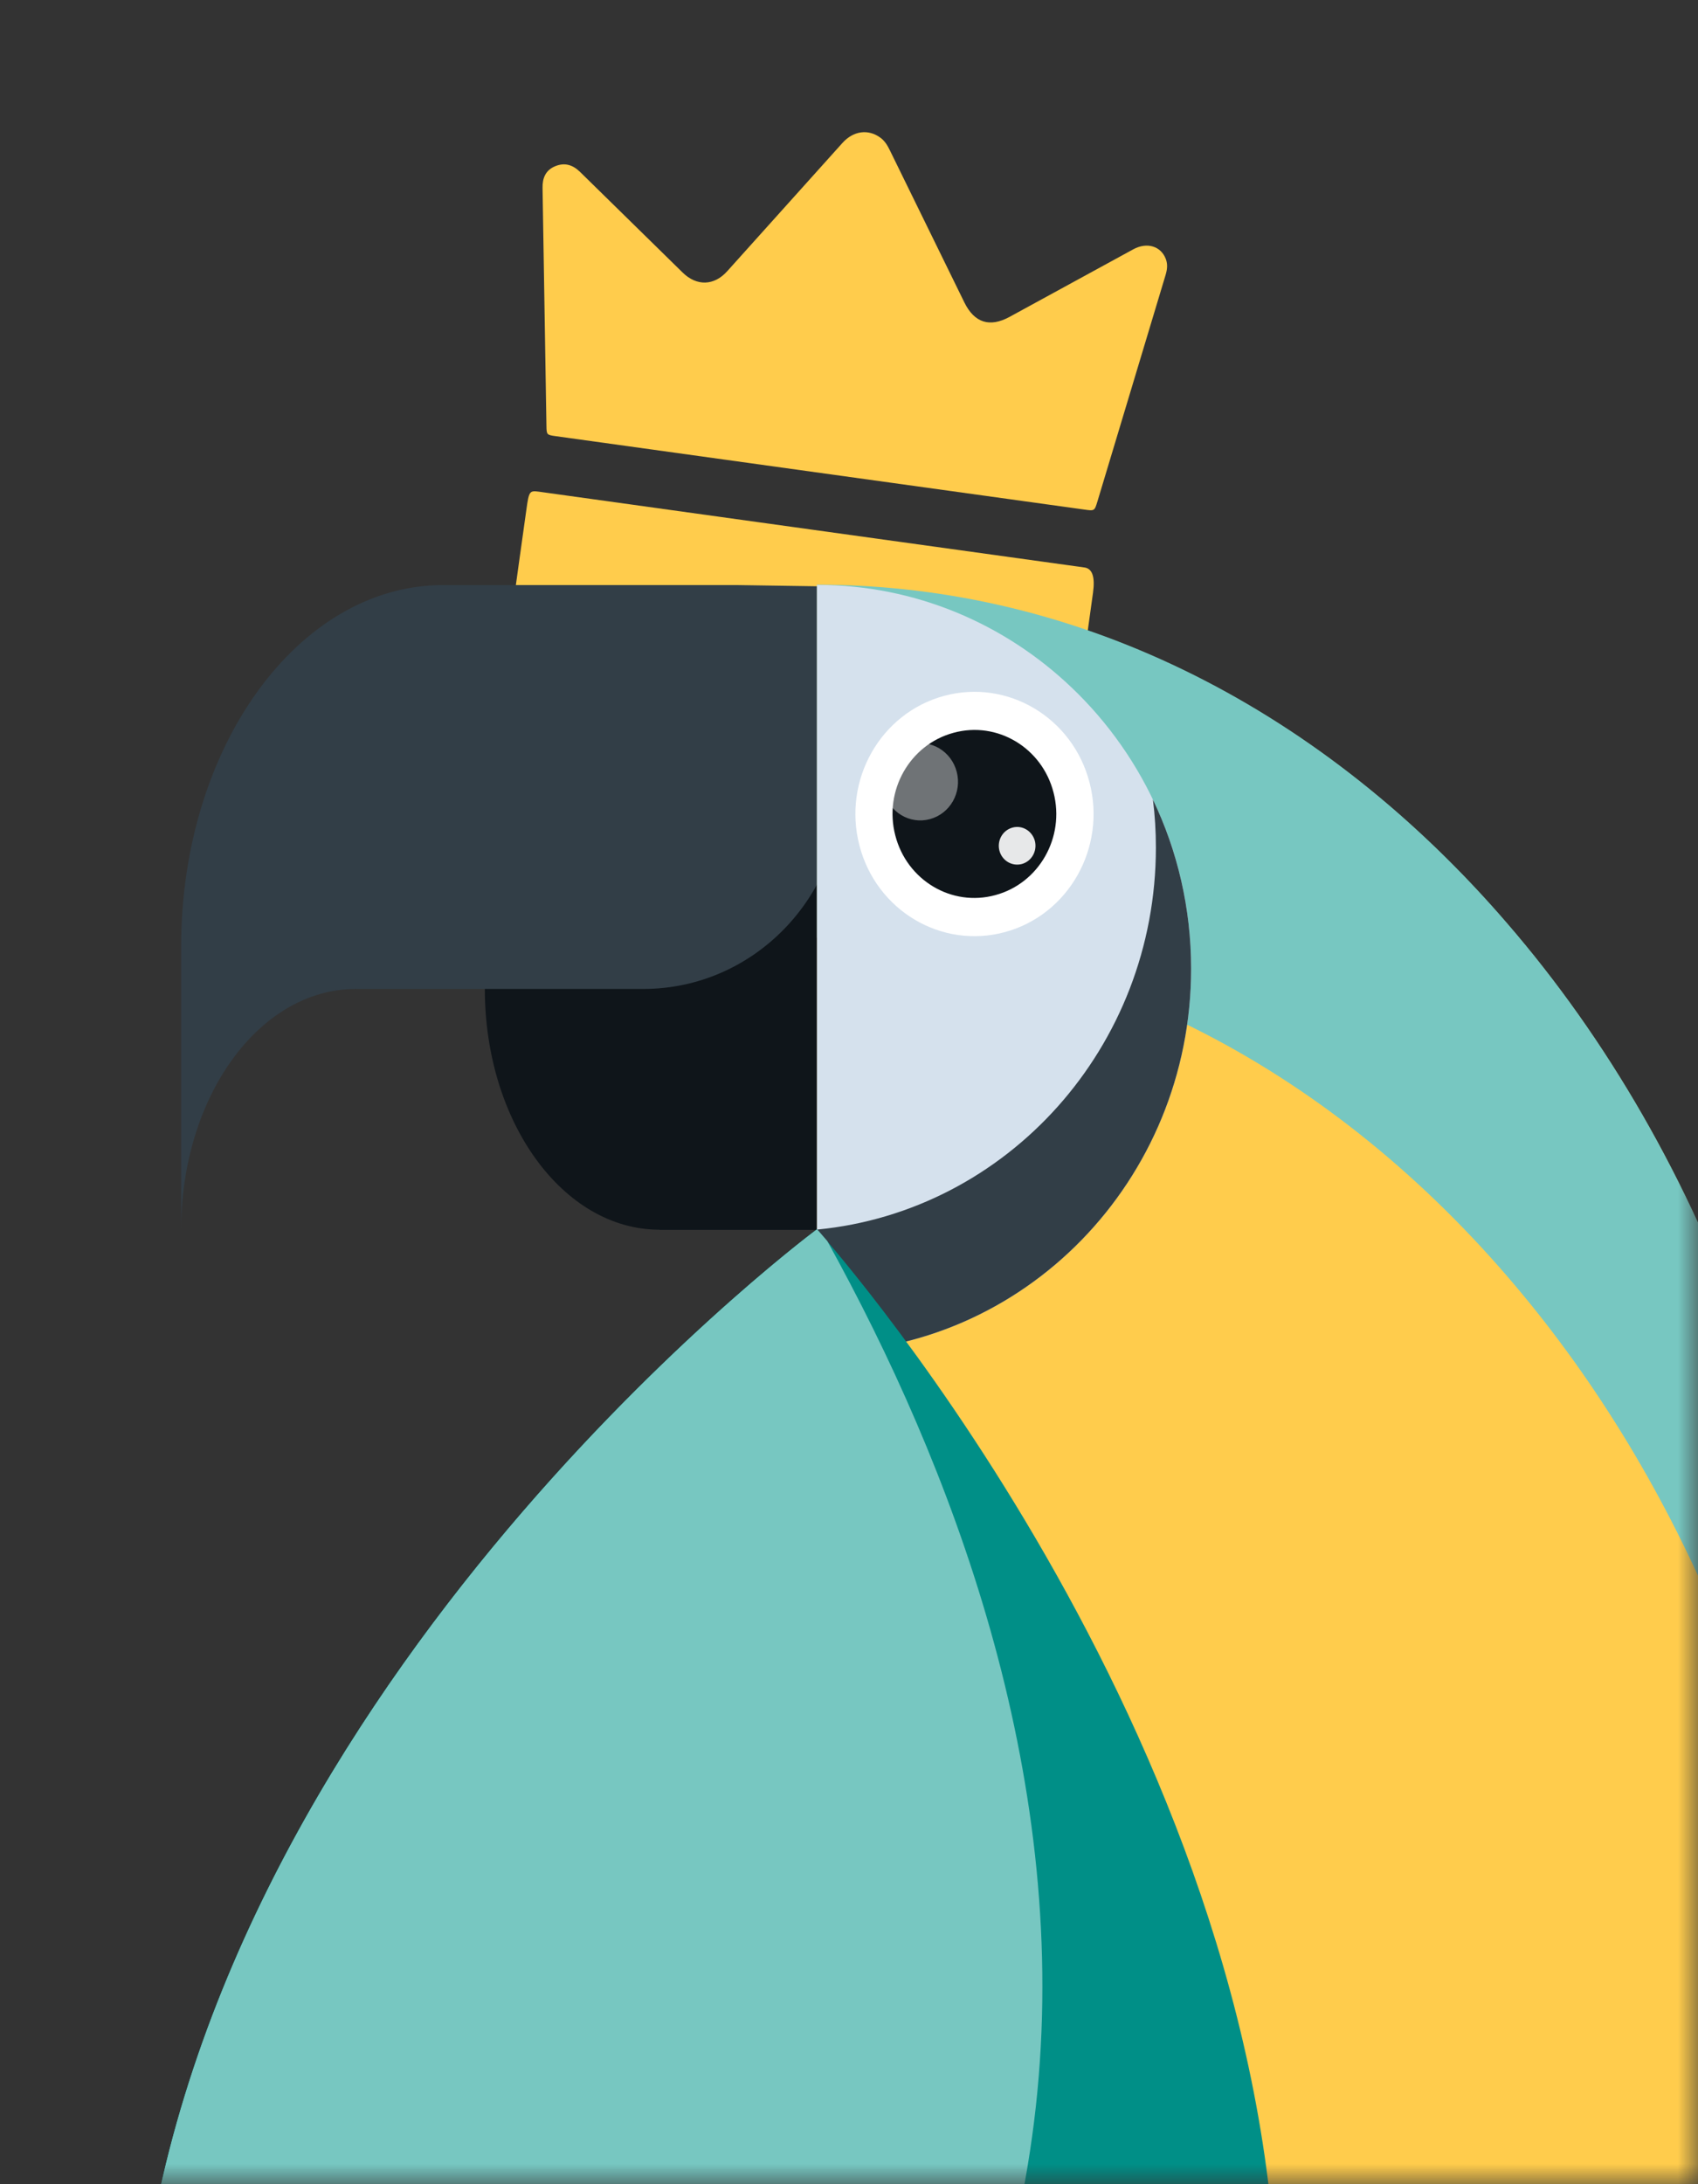 <svg width="42" height="54" viewBox="0 0 42 54" fill="none" xmlns="http://www.w3.org/2000/svg">
<rect x="0" y="0" width="42" height="54" fill="#333333" stroke="none"/>
<g clip-path="url(#clip0_5356_14027)">
<path d="M20.297 11.693C18.117 11.391 15.938 11.088 13.758 10.785C13.52 10.752 13.52 10.752 13.516 10.519C13.484 8.561 13.451 6.602 13.42 4.643C13.416 4.407 13.493 4.209 13.729 4.111C13.966 4.011 14.169 4.075 14.348 4.251C15.193 5.081 16.038 5.91 16.885 6.738C17.233 7.08 17.664 7.067 17.988 6.705C18.938 5.649 19.887 4.591 20.837 3.535C21.108 3.233 21.476 3.184 21.776 3.404C21.889 3.486 21.955 3.602 22.014 3.723C22.627 4.975 23.241 6.226 23.854 7.478C24.101 7.98 24.479 8.102 24.97 7.835C25.991 7.279 27.011 6.72 28.031 6.164C28.37 5.979 28.717 6.084 28.837 6.405C28.887 6.537 28.87 6.668 28.831 6.797C28.269 8.663 27.707 10.528 27.146 12.394C27.073 12.633 27.074 12.634 26.821 12.598C24.646 12.296 22.472 11.995 20.298 11.693L20.297 11.693Z" fill="#FFCC4C"/>
<path d="M20.11 13.098C22.349 13.409 24.587 13.72 26.825 14.03C27.019 14.057 27.089 14.264 27.036 14.651C26.921 15.477 26.808 16.303 26.691 17.128C26.554 18.094 26.163 18.657 25.673 18.588C21.529 18.014 17.385 17.438 13.241 16.862C12.752 16.794 12.53 16.144 12.662 15.175C12.779 14.317 12.9 13.458 13.02 12.601C13.083 12.144 13.097 12.125 13.33 12.156C15.136 12.407 16.942 12.658 18.748 12.909C19.202 12.972 19.657 13.035 20.11 13.098Z" fill="#FFCC4C"/>
</g>
<mask id="mask0_5356_14027" style="mask-type:alpha" maskUnits="userSpaceOnUse" x="0" y="12" width="42" height="42">
<rect y="12" width="42" height="42" fill="#FFCC4C"/>
</mask>
<g mask="url(#mask0_5356_14027)">
<path d="M16.312 30.406H21.101V20.475L11.992 24.446C11.992 27.737 13.925 30.402 16.312 30.402V30.406Z" fill="#0F151A"/>
<path d="M4.481 23.4V30.406C4.481 27.115 6.414 24.45 8.801 24.45H15.911C18.631 24.45 20.835 22.19 20.835 19.401V17.138C20.835 15.679 22.521 14.515 21.098 14.508C21.088 14.508 18.256 14.465 18.246 14.465H10.959C7.382 14.465 4.481 18.465 4.481 23.4Z" fill="#323E47"/>
<path d="M20.208 14.461V77.214C34.078 77.214 45.32 63.166 45.32 45.838C45.32 36.743 42.225 28.552 37.273 22.83C32.794 17.635 26.798 14.465 20.205 14.465L20.208 14.461Z" fill="#FFCC4C"/>
<path d="M20.208 14.462V23.183C26.797 23.183 32.797 26.353 37.276 31.548C41.419 36.341 44.265 42.864 45.08 50.193C45.24 48.77 45.323 47.311 45.323 45.831C45.323 36.74 42.228 28.549 37.276 22.823C32.797 17.625 26.801 14.455 20.208 14.455V14.462Z" fill="#77C7C1"/>
<path d="M20.207 14.461V33.438C25.319 33.438 29.462 29.189 29.462 23.948C29.462 21.197 28.32 18.721 26.499 16.991C24.847 15.419 22.637 14.461 20.211 14.461H20.207Z" fill="#D5E1ED"/>
<path d="M20.207 30.402V33.438C25.319 33.438 29.462 29.189 29.462 23.948C29.462 22.45 29.122 21.03 28.518 19.77C28.567 20.158 28.591 20.553 28.591 20.952C28.591 25.891 24.909 29.947 20.211 30.399L20.207 30.402Z" fill="#323E47"/>
<path d="M26.951 19.351C27.367 20.963 26.43 22.617 24.858 23.044C23.287 23.471 21.673 22.511 21.257 20.899C20.84 19.287 21.777 17.632 23.349 17.205C24.921 16.778 26.535 17.739 26.951 19.351Z" fill="white"/>
<path d="M26.059 19.593C26.347 20.7 25.702 21.839 24.619 22.13C23.54 22.426 22.43 21.764 22.145 20.654C21.857 19.547 22.503 18.409 23.585 18.117C24.664 17.821 25.775 18.483 26.059 19.593Z" fill="#0F151A"/>
<path opacity="0.9" d="M25.598 20.792C25.66 21.041 25.518 21.294 25.275 21.361C25.032 21.425 24.786 21.279 24.72 21.03C24.657 20.781 24.799 20.529 25.042 20.461C25.285 20.393 25.532 20.543 25.598 20.792Z" fill="white"/>
<path opacity="0.4" d="M23.665 19.084C23.797 19.593 23.502 20.116 23.002 20.251C22.506 20.386 21.996 20.084 21.864 19.571C21.732 19.063 22.027 18.54 22.527 18.404C23.023 18.269 23.533 18.572 23.665 19.084Z" fill="white"/>
<path d="M8.633 78.435C11.599 83.801 14.709 87.238 14.709 87.238C14.709 87.238 29.959 75.937 31.475 60.242C32.867 45.859 22.245 32.776 20.458 30.683C20.295 30.491 20.205 30.392 20.205 30.392C20.205 30.392 4.958 41.689 3.438 57.388C2.668 65.348 5.579 72.912 8.633 78.435Z" fill="#008F87"/>
<path d="M4.21 67.315C5.203 71.482 6.896 75.289 8.638 78.435C8.801 78.627 8.891 78.723 8.891 78.723C8.891 78.723 24.142 67.426 25.658 51.727C26.428 43.767 23.517 36.202 20.463 30.683C20.3 30.491 20.21 30.392 20.21 30.392C20.21 30.392 20.203 30.395 20.196 30.402C19.679 30.79 4.935 41.967 3.443 57.388C3.114 60.815 3.461 64.166 4.214 67.312L4.21 67.315Z" fill="#77C7C1"/>
<path d="M4.211 67.315C4.756 66.906 19.472 55.74 20.964 40.333C21.293 36.907 20.943 33.555 20.193 30.406C19.676 30.794 4.933 41.97 3.44 57.391C3.111 60.818 3.458 64.17 4.211 67.315Z" fill="#77C7C1"/>
</g>
<defs>
<clipPath id="clip0_5356_14027">
<rect width="17" height="17" fill="white" transform="translate(13.339) rotate(7.907)"/>
</clipPath>
</defs>
</svg>
